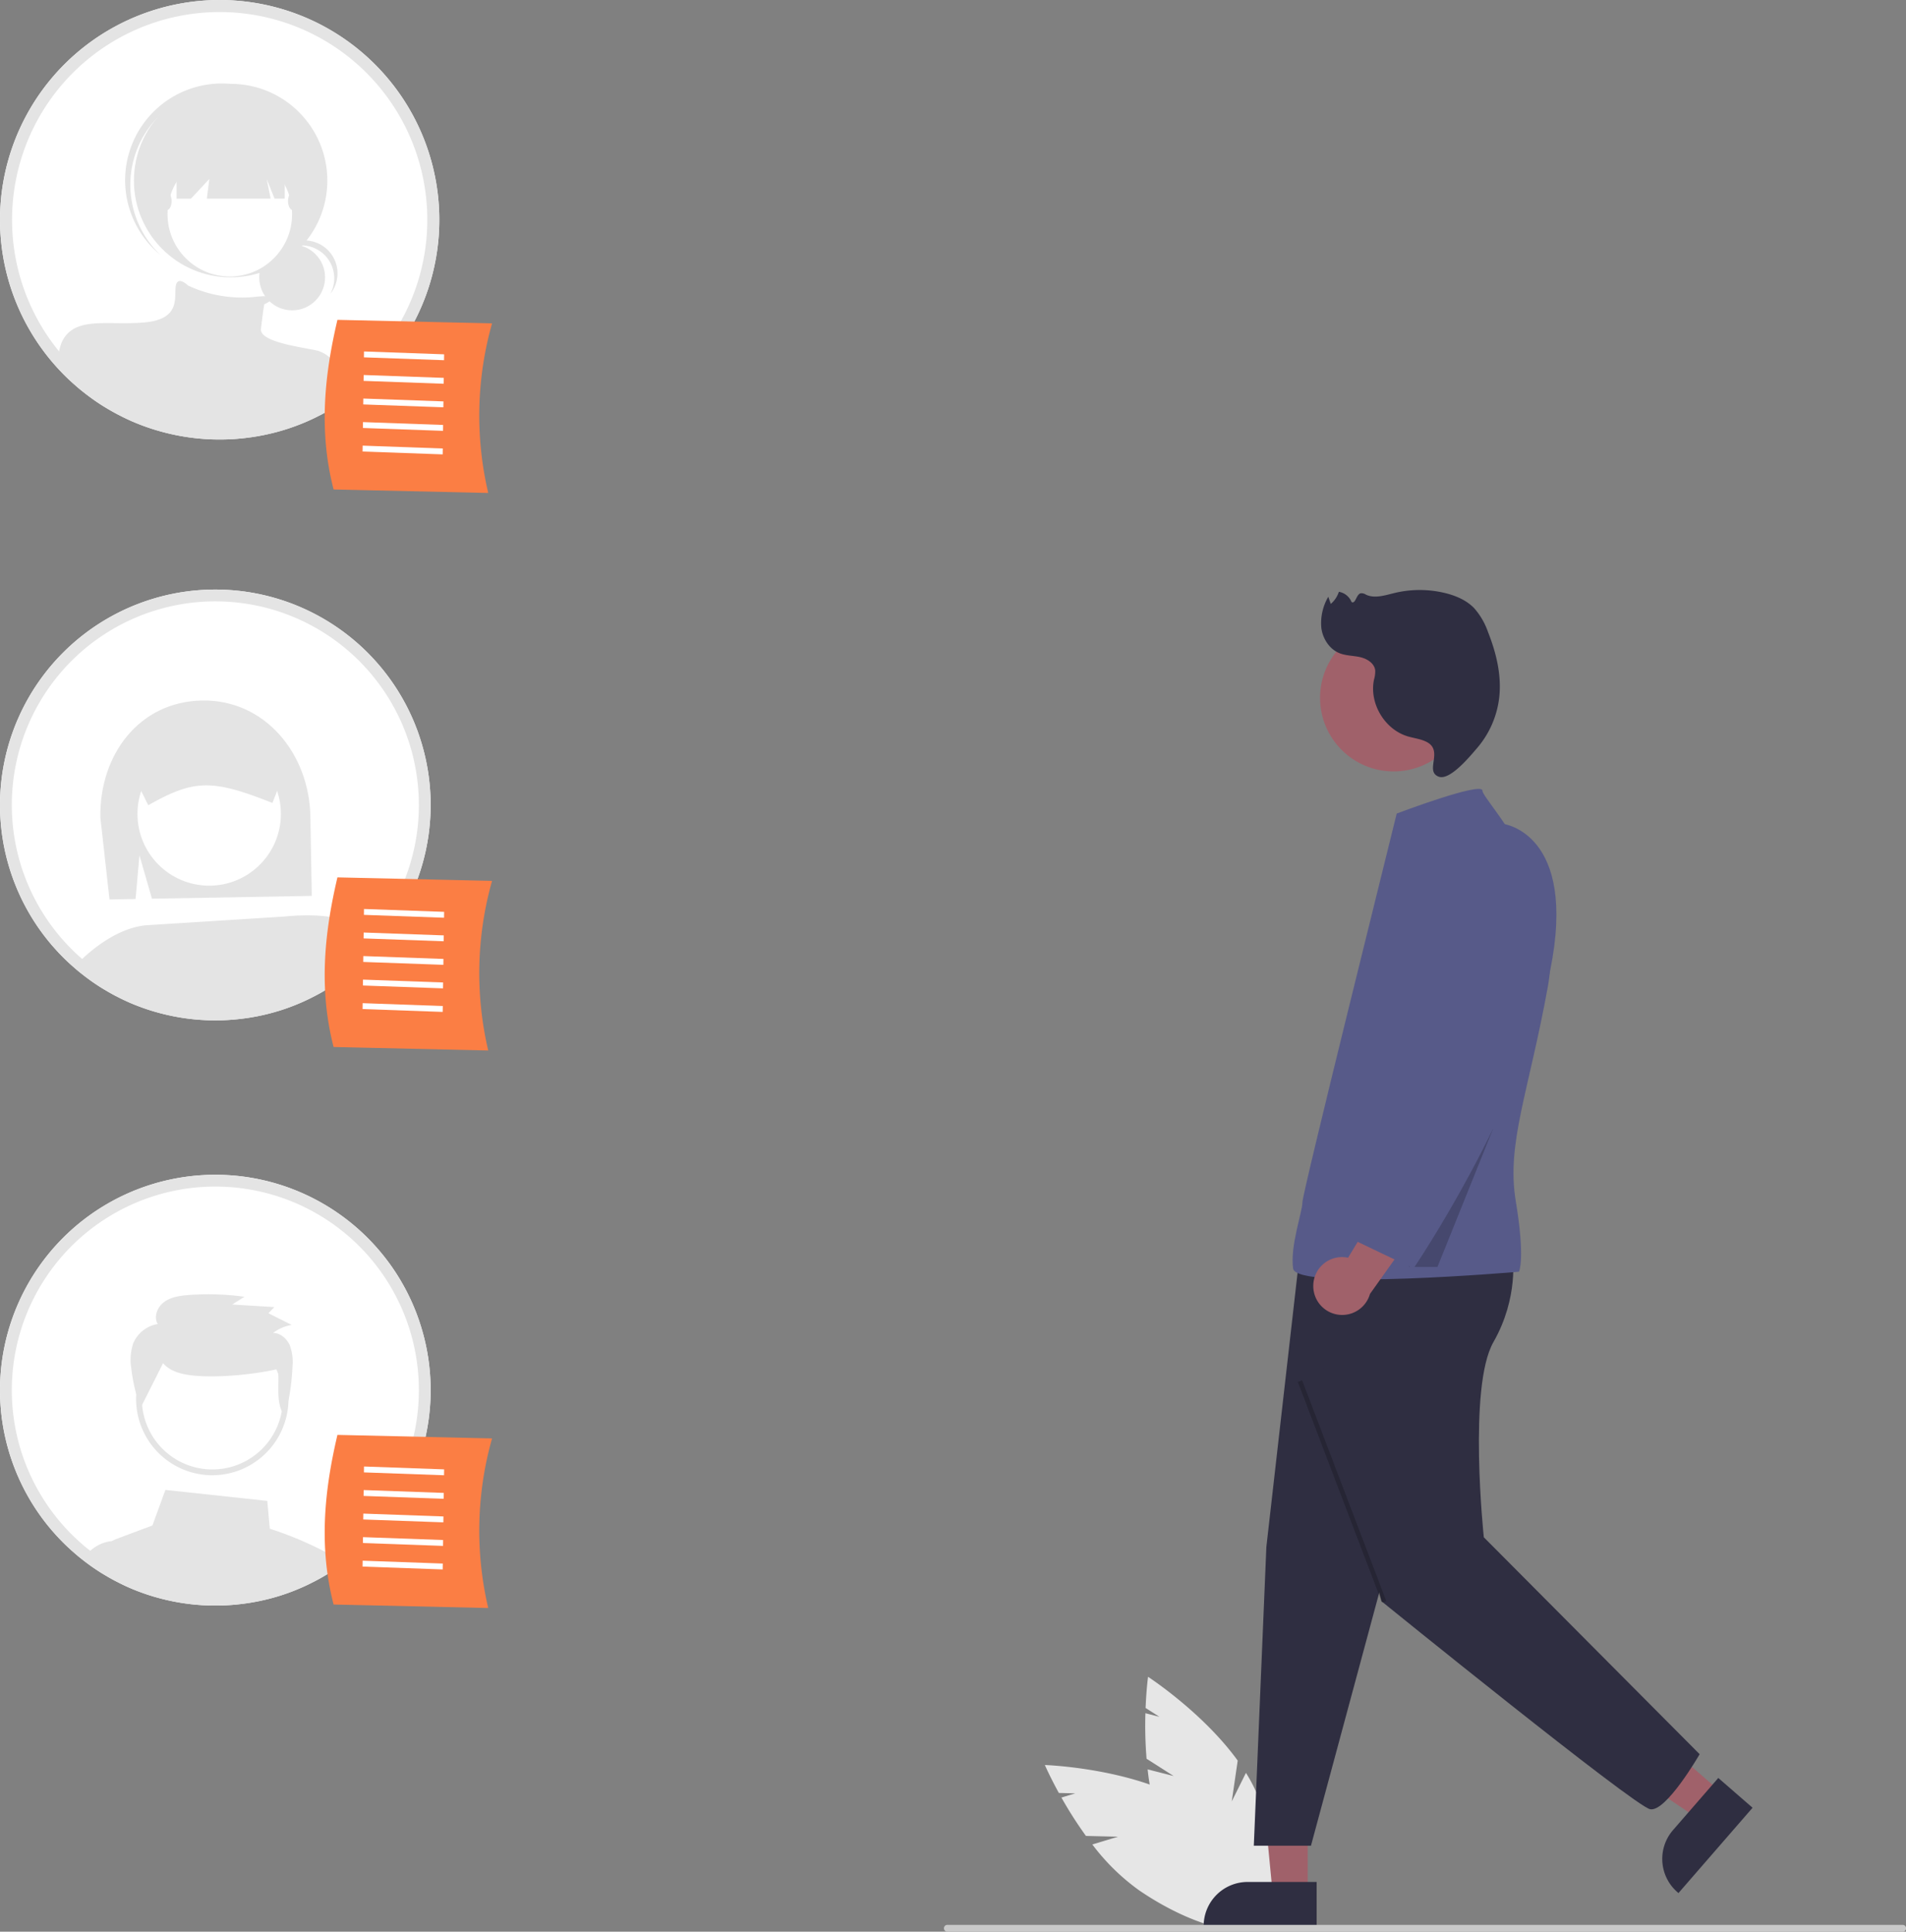 <svg xmlns="http://www.w3.org/2000/svg" data-name="Layer 1" width="666.932" height="675.624" viewBox="0 0 666.932 675.624" xmlns:xlink="http://www.w3.org/1999/xlink"><rect x="0" y="0" width="666.932" height="675.624" fill="#808080" stroke="none"/><path d="M677.208,733.368,667.734,727.333a141.392,141.392,0,0,1-.407-15.931l4.914,1.256-4.851-3.09c.268-6.569.861-10.902.861-10.902s19.155,12.442,31.371,29.307l-2.083,14.263,4.968-9.975a57.199,57.199,0,0,1,3.418,6.324c10.065,21.989,11.043,43.102,2.184,47.157s-24.2-10.483-34.265-32.472a75.308,75.308,0,0,1-5.735-22.225Z" transform="translate(-266.534 -112.188)" fill="#e6e6e6"/><path d="M657.748,754.593l-11.23-.269a141.392,141.392,0,0,1-8.584-13.427l4.856-1.465-5.75-.138c-3.166-5.762-4.898-9.778-4.898-9.778s22.829.75,42.004,8.872l5.589,13.287-.903-11.107a57.202,57.202,0,0,1,6.195,3.647c19.982,13.621,31.733,31.189,26.245,39.239s-26.135,3.535-46.117-10.086a75.309,75.309,0,0,1-16.398-16.061Z" transform="translate(-266.534 -112.188)" fill="#e6e6e6"/><polygon points="457.583 662.235 445.323 662.234 440.724 614.548 457.585 614.947 457.583 662.235" fill="#a0616a"/><path d="M727.243,786.307l-39.531-.001v-.5a15.387,15.387,0,0,1,15.386-15.386h.001l24.144.001Z" transform="translate(-266.534 -112.188)" fill="#2f2e41"/><polygon points="602.22 626.845 594.179 636.099 554.657 609.488 566.525 595.829 602.22 626.845" fill="#a0616a"/><path d="M879.776,744.467,853.848,774.307l-.377-.328a15.387,15.387,0,0,1-1.523-21.706l.001-.001,15.836-18.225Z" transform="translate(-266.534 -112.188)" fill="#2f2e41"/><path d="M932.275,787.812h-334.294a1.191,1.191,0,0,1,0-2.381h334.294a1.191,1.191,0,1,1,0,2.381Z" transform="translate(-266.534 -112.188)" fill="#cacaca"/><path d="M751.053,662.174,725.258,757.736h-20l4.393-104.514,11.595-101.826,42.116-2.238Z" transform="translate(-266.534 -112.188)" fill="#2f2e41"/><path d="M795.811,551.396s2.238,14.547-6.714,30.212-3.357,68.257-3.357,68.257l75.517,75.871s-11.736,20.36-17.331,19.241-93.993-72.733-93.993-72.733l-28.688-116.373Z" transform="translate(-266.534 -112.188)" fill="#2f2e41"/><circle cx="487.638" cy="244.08" r="25.736" fill="#a0616a"/><path d="M755.258,396.736s30-11.357,30-8,29.576,31.741,22.862,68.667-14.547,54.829-11.19,74.971,1.119,24.617,1.119,24.617-77.922,6.714-79.041-1.119,3.25-19.779,3.25-23.136S753.177,405.375,755.258,396.736Z" transform="translate(-266.534 -112.188)" fill="#575a89"/><polygon points="522.527 394.596 492.911 443.125 502.981 443.125 522.527 394.596" opacity="0.2" style="isolation:isolate"/><path d="M765.82,371.733c-2.083-1.102-4.504-1.329-6.759-2.013-8.068-2.45-13.473-11.57-11.748-19.824a10.115,10.115,0,0,0,.424-3.267c-.302-2.444-2.803-4.022-5.201-4.582s-4.95-.479-7.243-1.379c-3.54-1.391-5.891-5.028-6.4-8.797a18.171,18.171,0,0,1,2.427-10.952l.866,2.493a9.247,9.247,0,0,0,2.831-4.234,5.832,5.832,0,0,1,4.443,3.573c1.391.82,1.591-2.548,3.127-3.044a2.759,2.759,0,0,1,1.917.473c3.095,1.444,6.691.209,10.012-.591a37.688,37.688,0,0,1,17.495-.021c3.822.912,7.605,2.499,10.34,5.32a24.808,24.808,0,0,1,4.837,8.311c2.933,7.382,4.871,15.369,3.903,23.254a32.914,32.914,0,0,1-7.757,17.439c-2.215,2.552-9.44,11.454-13.402,9.936C764.953,381.922,771.686,374.835,765.82,371.733Z" transform="translate(-266.534 -112.188)" fill="#2f2e41"/><rect x="735.344" y="592.546" width="1.592" height="82.629" transform="translate(-444.088 191.757) rotate(-20.877)" opacity="0.2" style="isolation:isolate"/><path d="M413.031,573.646a75.342,75.342,0,1,0-130.197,71.57c.676.852,1.379,1.704,2.097,2.529.054.054.094.108.149.162a73.077,73.077,0,0,0,5.612,5.788c.514.473,1.055.96,1.596,1.42,1.028.92,2.083,1.799,3.178,2.637.433.338.852.676,1.298,1.001,1.731,1.312,3.53,2.529,5.383,3.692l.081.041c.527.325,1.068.649,1.609.96.973.582,1.974,1.136,2.975,1.663l.636.325c1.461.757,2.949,1.474,4.477,2.137.311.135.649.271.96.406.027.014.04.014.067.027.717.298,1.434.582,2.164.852a71.079,71.079,0,0,0,7.33,2.353,75.378,75.378,0,0,0,19.434,2.543c2.394,0,4.761-.108,7.1-.338a75.078,75.078,0,0,0,15.742-3.178c.013,0,.027-.014.04-.014a73.888,73.888,0,0,0,9.454-3.746c.013-.014.04-.014.054-.027.689-.325,1.352-.676,2.029-1.014.108-.054.216-.108.324-.162.541-.284,1.082-.568,1.623-.865,1.352-.744,2.678-1.528,3.989-2.367.365-.216.717-.446,1.082-.69.514-.338,1.028-.69,1.528-1.055.662-.46,1.325-.933,1.974-1.42.203-.149.419-.297.622-.46a75.315,75.315,0,0,0,25.588-84.769Z" transform="translate(-266.534 -112.188)" fill="#fff"/><path d="M380.925,655.278a125.278,125.278,0,0,0-19.989-8.412l-.879-9.724-35.649-3.841L319.877,645.73,307.083,650.531a6.227,6.227,0,0,0-1.298.676h-.014a6.339,6.339,0,0,0-2.705,4.22,6.481,6.481,0,0,0,.095,2.543l.676,2.772c.973.582,1.974,1.136,2.975,1.663l.636.325c1.461.757,2.949,1.474,4.477,2.137.311.135.649.271.96.406.027.014.04.014.067.027.717.298,1.434.582,2.164.852a71.079,71.079,0,0,0,7.33,2.353,75.378,75.378,0,0,0,19.434,2.543c2.394,0,4.761-.108,7.1-.338a75.078,75.078,0,0,0,15.742-3.178c.013,0,.027-.014.04-.014a73.887,73.887,0,0,0,9.454-3.746c.013-.014.04-.014.054-.027.689-.325,1.352-.676,2.029-1.014.108-.054.216-.108.324-.162.541-.284,1.082-.568,1.623-.865,1.352-.744,2.678-1.528,3.989-2.367.365-.216.717-.446,1.082-.69.514-.338,1.028-.69,1.528-1.055C383.589,656.779,382.277,656.008,380.925,655.278Z" transform="translate(-266.534 -112.188)" fill="#e4e4e4"/><path d="M314.02,661.269l-2.231-10.075h-5.829a1.395,1.395,0,0,0-.176.014h-.014a12.632,12.632,0,0,0-5.869,2.029,13,13,0,0,0-3.137,2.813c1.731,1.312,3.53,2.529,5.383,3.692l.081.041c.527.325,1.068.649,1.609.96.973.582,1.974,1.136,2.975,1.663l.636.325c1.461.757,2.949,1.474,4.477,2.137.311.135.649.271.96.406.027.014.04.014.067.027.717.298,1.434.582,2.164.852Z" transform="translate(-266.534 -112.188)" fill="#e4e4e4"/><circle cx="74.299" cy="489.291" r="25.675" fill="#fff"/><path d="M340.796,628.166a26.68,26.68,0,1,1,12.832-50.094h0A26.692,26.692,0,0,1,340.796,628.166Zm.079-51.358a24.668,24.668,0,1,0,11.794,3.02A24.697,24.697,0,0,0,340.875,576.808Z" transform="translate(-266.534 -112.188)" fill="#e4e4e4"/><path d="M323.595,588.973c2.658,3.145,7.156,4.033,11.305,4.397,8.426.739,20.68-.46,28.914-2.361.588,5.697-1.015,11.839,2.341,16.525a76.714,76.714,0,0,0,2.726-17.391,16.646,16.646,0,0,0-.963-7.448c-1.025-2.316-3.261-4.282-5.836-4.302a14.626,14.626,0,0,1,6.524-2.789l-8.152-4.097,2.094-2.149-14.759-.903,4.275-2.716a92.696,92.696,0,0,0-19.42-.613c-3.008.222-6.152.645-8.589,2.388s-3.845,5.206-2.332,7.765a11.274,11.274,0,0,0-8.592,6.817,18.201,18.201,0,0,0-.652,8.748,62.013,62.013,0,0,0,3.252,13.756Z" transform="translate(-266.534 -112.188)" fill="#e4e4e4"/><path d="M413.031,573.646a75.342,75.342,0,1,0-130.197,71.57c.676.852,1.379,1.704,2.097,2.529.054.054.094.108.149.162a73.077,73.077,0,0,0,5.612,5.788c.514.473,1.055.96,1.596,1.42,1.028.92,2.083,1.799,3.178,2.637.433.338.852.676,1.298,1.001,1.731,1.312,3.53,2.529,5.383,3.692l.081.041c.527.325,1.068.649,1.609.96.973.582,1.974,1.136,2.975,1.663l.636.325c1.461.757,2.949,1.474,4.477,2.137.311.135.649.271.96.406.027.014.04.014.067.027.717.298,1.434.582,2.164.852a71.079,71.079,0,0,0,7.33,2.353,75.378,75.378,0,0,0,19.434,2.543c2.394,0,4.761-.108,7.1-.338a75.078,75.078,0,0,0,15.742-3.178c.013,0,.027-.014.04-.014a73.888,73.888,0,0,0,9.454-3.746c.013-.014.04-.014.054-.027.689-.325,1.352-.676,2.029-1.014.108-.054.216-.108.324-.162.541-.284,1.082-.568,1.623-.865,1.352-.744,2.678-1.528,3.989-2.367.365-.216.717-.446,1.082-.69.514-.338,1.028-.69,1.528-1.055.662-.46,1.325-.933,1.974-1.42.203-.149.419-.297.622-.46a75.315,75.315,0,0,0,25.588-84.769Zm-28.076,81.483c-.446.352-.906.69-1.366,1.001-.446.338-.892.663-1.352.96-.392.284-.785.555-1.19.811-.04.027-.081.054-.122.081-.298.203-.595.392-.893.582q-1.684,1.055-3.408,2.029c-.122.068-.244.135-.365.203-.514.284-1.028.555-1.541.825-.068.041-.149.068-.217.108l-.081.041c-.649.338-1.312.663-1.974.974a66.337,66.337,0,0,1-7.885,3.192c-.352.122-.703.243-1.055.352a70.939,70.939,0,0,1-14.904,3.029c-2.218.203-4.463.311-6.722.311a70.257,70.257,0,0,1-18.379-2.407,66.784,66.784,0,0,1-9.02-3.056c-.149-.068-.312-.122-.46-.189-.162-.068-.311-.122-.46-.189-.162-.068-.311-.135-.473-.216-1.271-.555-2.529-1.163-3.759-1.799l-.595-.311c-1.502-.784-2.976-1.623-4.409-2.516-.419-.257-.852-.527-1.258-.811-.108-.068-.203-.135-.311-.203-.96-.636-1.92-1.298-2.853-1.988-.635-.473-1.271-.947-1.893-1.434-1.041-.784-2.042-1.623-3.016-2.488-.514-.433-1.014-.906-1.501-1.352a68.714,68.714,0,0,1-5.437-5.626c-.568-.649-1.123-1.298-1.65-1.975a5.154,5.154,0,0,1-.338-.419,71.217,71.217,0,1,1,98.889,12.483Z" transform="translate(-266.534 -112.188)" fill="#e4e4e4"/><path d="M413.031,368.966a75.342,75.342,0,1,0-130.197,71.57c.676.852,1.379,1.704,2.097,2.529.054.054.094.108.149.162a73.077,73.077,0,0,0,5.612,5.788c.514.473,1.055.96,1.596,1.42,1.028.92,2.083,1.799,3.178,2.637.433.338.852.676,1.298,1.001,1.731,1.312,3.53,2.529,5.383,3.692l.081.041c.527.325,1.068.649,1.609.96.973.582,1.974,1.136,2.975,1.663l.636.325c1.461.757,2.949,1.474,4.477,2.137.311.135.649.271.96.406.027.014.04.014.067.027.717.298,1.434.582,2.164.852a71.079,71.079,0,0,0,7.33,2.353,75.378,75.378,0,0,0,19.434,2.543c2.394,0,4.761-.108,7.1-.338a75.078,75.078,0,0,0,15.742-3.178c.013,0,.027-.014.04-.014a73.888,73.888,0,0,0,9.454-3.746c.013-.014.04-.014.054-.027.689-.325,1.352-.676,2.029-1.014.108-.054.216-.108.324-.162.541-.284,1.082-.568,1.623-.865,1.352-.744,2.678-1.528,3.989-2.367.365-.216.717-.446,1.082-.69.514-.338,1.028-.69,1.528-1.055.662-.46,1.325-.933,1.974-1.42.203-.149.419-.297.622-.46a75.315,75.315,0,0,0,25.588-84.769Z" transform="translate(-266.534 -112.188)" fill="#fff"/><path d="M315.332,411.358l4.376,15.158,55.92-.987-.49-27.774c-.388-21.984-15.925-40.945-37.908-40.557s-35.962,18.973-35.574,40.957l3.194,28.622,9.117-.161Z" transform="translate(-266.534 -112.188)" fill="#e4e4e4"/><circle cx="73.195" cy="284.68" r="25.09" fill="#fff"/><path d="M389.67,435.995l-.569,10.553a67.18,67.18,0,0,1-93.112,3.607c-.58-.51-1.148-1.044-1.705-1.589,3.479-3.456,13.082-11.991,23.739-12.78l48.058-3.027S384.289,430.625,389.67,435.995Z" transform="translate(-266.534 -112.188)" fill="#e4e4e4"/><path d="M367.195,379.251a9.731,9.731,0,0,0-1.728-5.369c-.116-.162-.232-.313-.348-.464a9.777,9.777,0,0,0-7.84-3.746l-18.033.325-18.022.313a9.764,9.764,0,0,0-9.568,9.915l4.291,8.64,2.47,4.964.406-.232c15.598-8.767,21.976-8.883,42.619-.731l.417.162,1.635-4.187,3.711-9.498Z" transform="translate(-266.534 -112.188)" fill="#e4e4e4"/><path d="M395.363,443.094c-1.45,1.855-2.758,1.822-4.394,3.515-4.128,4.303-10.716,7.987-15.865,11.06L373.979,437.514l15.691-1.519S393.183,437.864,395.363,443.094Z" transform="translate(-266.534 -112.188)" fill="#e4e4e4"/><path d="M413.031,368.966a75.342,75.342,0,1,0-130.197,71.57c.676.852,1.379,1.704,2.097,2.529.054.054.094.108.149.162a73.077,73.077,0,0,0,5.612,5.788c.514.473,1.055.96,1.596,1.42,1.028.92,2.083,1.799,3.178,2.637.433.338.852.676,1.298,1.001,1.731,1.312,3.53,2.529,5.383,3.692l.081.041c.527.325,1.068.649,1.609.96.973.582,1.974,1.136,2.975,1.663l.636.325c1.461.757,2.949,1.474,4.477,2.137.311.135.649.271.96.406.027.014.04.014.067.027.717.298,1.434.582,2.164.852a71.079,71.079,0,0,0,7.33,2.353,75.378,75.378,0,0,0,19.434,2.543c2.394,0,4.761-.108,7.1-.338a75.078,75.078,0,0,0,15.742-3.178c.013,0,.027-.014.04-.014a73.888,73.888,0,0,0,9.454-3.746c.013-.014.04-.014.054-.027.689-.325,1.352-.676,2.029-1.014.108-.054.216-.108.324-.162.541-.284,1.082-.568,1.623-.865,1.352-.744,2.678-1.528,3.989-2.367.365-.216.717-.446,1.082-.69.514-.338,1.028-.69,1.528-1.055.662-.46,1.325-.933,1.974-1.42.203-.149.419-.297.622-.46a75.315,75.315,0,0,0,25.588-84.769Zm-28.076,81.483c-.446.352-.906.69-1.366,1.001-.446.338-.892.663-1.352.96-.392.284-.785.555-1.19.811-.04.027-.081.054-.122.081-.298.203-.595.392-.893.582q-1.684,1.055-3.408,2.029c-.122.068-.244.135-.365.203-.514.284-1.028.555-1.541.825-.068.041-.149.068-.217.108l-.081.041c-.649.338-1.312.663-1.974.974a66.337,66.337,0,0,1-7.885,3.192c-.352.122-.703.243-1.055.352a70.939,70.939,0,0,1-14.904,3.029c-2.218.203-4.463.311-6.722.311a70.257,70.257,0,0,1-18.379-2.407,66.784,66.784,0,0,1-9.02-3.056c-.149-.068-.312-.122-.46-.189-.162-.068-.311-.122-.46-.189-.162-.068-.311-.135-.473-.216-1.271-.555-2.529-1.163-3.759-1.799l-.595-.311c-1.502-.784-2.976-1.623-4.409-2.516-.419-.257-.852-.527-1.258-.811-.108-.068-.203-.135-.311-.203-.96-.636-1.92-1.298-2.853-1.988-.635-.473-1.271-.947-1.893-1.434-1.041-.784-2.042-1.623-3.016-2.488-.514-.433-1.014-.906-1.501-1.352a68.715,68.715,0,0,1-5.437-5.626c-.568-.649-1.123-1.298-1.65-1.975a5.155,5.155,0,0,1-.338-.419,71.217,71.217,0,1,1,98.889,12.483Z" transform="translate(-266.534 -112.188)" fill="#e4e4e4"/><path d="M415.982,163.786a76.859,76.859,0,1,0-132.819,73.011c.69.869,1.407,1.738,2.138,2.58.055.055.096.11.152.166a74.69,74.69,0,0,0,5.726,5.905c.524.483,1.076.979,1.628,1.449,1.049.938,2.125,1.835,3.242,2.69a75.571,75.571,0,0,0,6.815,4.787l.083.041c1.531.952,3.09,1.835,4.677,2.677l.648.331c1.49.773,3.008,1.504,4.567,2.18.317.138.662.276.98.414.028.014.042.014.069.028a74.66,74.66,0,0,0,9.685,3.27,76.891,76.891,0,0,0,19.825,2.594c2.442,0,4.856-.11,7.243-.345a76.582,76.582,0,0,0,16.059-3.242c.014,0,.028-.014.041-.014a75.338,75.338,0,0,0,9.644-3.822c.013-.014.042-.014.055-.028.703-.331,1.38-.69,2.069-1.035l.331-.166c.552-.29,1.103-.58,1.655-.883,1.38-.759,2.732-1.559,4.07-2.414.373-.221.731-.455,1.103-.704,1.214-.8,2.414-1.656,3.573-2.525.207-.152.428-.303.635-.469a76.836,76.836,0,0,0,26.103-86.477Z" transform="translate(-266.534 -112.188)" fill="#fff"/><circle id="bf91a0f9-b34c-4dd5-a205-d34f0555e32d" data-name="Ellipse 188" cx="102.227" cy="97.024" r="11.519" fill="#e4e4e4"/><path id="a8dca41c-33b1-460f-bf5d-f4e2657dd513-39" data-name="Path 969" d="M371.97,198.011a11.52,11.52,0,0,1,10.14,16.986,11.516,11.516,0,1,0-19.133-12.654,11.491,11.491,0,0,1,8.994-4.332Z" transform="translate(-266.534 -112.188)" fill="#e4e4e4"/><circle id="ee3a206a-c546-4577-b9a7-054ec3fd2c40" data-name="Ellipse 189" cx="80.702" cy="63.162" r="33.837" fill="#e4e4e4"/><path id="fdfc7426-35cb-40c9-aba8-b1c391ef3d9b-40" data-name="Path 970" d="M320.679,154.356a33.832,33.832,0,0,1,46.894-3.548c-.276-.263-.552-.528-.837-.784a33.837,33.837,0,0,0-45.156,50.406q.096.086.193.172c.287.255.582.497.876.741a33.832,33.832,0,0,1-1.969-46.987Z" transform="translate(-266.534 -112.188)" fill="#e4e4e4"/><circle id="a62bd645-2725-442b-8d00-c1bfcb60d6c9" data-name="Ellipse 190" cx="80.415" cy="74.919" r="21.793" fill="#fff"/><path d="M385.947,243.889v7.312c-1.339.855-2.691,1.656-4.07,2.414-.552.303-1.103.593-1.655.883l-.331.166c-.69.345-1.366.704-2.069,1.035-.013.014-.042.014-.055.028a75.336,75.336,0,0,1-9.644,3.822c-.013,0-.027.014-.041.014a76.582,76.582,0,0,1-16.059,3.242c-2.387.235-4.801.345-7.243.345a76.891,76.891,0,0,1-19.825-2.594,74.661,74.661,0,0,1-9.685-3.27c-.028-.014-.042-.014-.069-.028-.317-.138-.662-.276-.979-.414-1.559-.676-3.077-1.407-4.567-2.18l-.648-.331c-1.587-.842-3.146-1.725-4.677-2.677l-.083-.041a75.573,75.573,0,0,1-6.815-4.787c-1.118-.855-2.193-1.752-3.242-2.69-.552-.469-1.103-.966-1.628-1.449a74.69,74.69,0,0,1-5.726-5.905,27.912,27.912,0,0,1,1.049-4.236l.013-.014a6.191,6.191,0,0,1,.29-.69,5.501,5.501,0,0,1,.262-.579c2.47-4.622,6.94-5.767,12.486-6.015,3.132-.138,6.594.014,10.251-.028,1.931-.014,3.931-.083,5.932-.262,12.624-1.145,10.334-8.595,10.899-12.61.566-3.891,4.07-.524,4.305-.303l.013.014a44.524,44.524,0,0,0,22.902,4.015c1.352-.166,2.704-.262,4.056-.303,3.56-.041,2.787.98,1.56,1.821a15.429,15.429,0,0,1-1.863,1.049s-.566,3.449-1.145,8.609c-.552,4.939,16.846,6.65,20.254,7.726h.013A12.442,12.442,0,0,1,385.947,243.889Z" transform="translate(-266.534 -112.188)" fill="#e4e4e4"/><path id="afe1b400-7bb3-471b-bfb6-771e67eb46b9-41" data-name="Path 975" d="M328.31,159.866v21.798h5.047l6.422-6.882-.86,6.882H361.228l-1.38-6.882,2.759,6.882h3.557V159.866Z" transform="translate(-266.534 -112.188)" fill="#e4e4e4"/><ellipse id="f3d4acd6-e9dd-4f82-a51e-6d6f5add322c" data-name="Ellipse 191" cx="58.335" cy="70.332" rx="1.72" ry="3.154" fill="#e4e4e4"/><ellipse id="a3160813-753f-4b2a-bfa5-8e9f95e585bb" data-name="Ellipse 192" cx="102.496" cy="70.332" rx="1.72" ry="3.154" fill="#e4e4e4"/><path d="M415.982,163.786a76.859,76.859,0,1,0-132.819,73.011c.69.869,1.407,1.738,2.138,2.58.055.055.096.11.152.166a74.69,74.69,0,0,0,5.726,5.905c.524.483,1.076.979,1.628,1.449,1.049.938,2.125,1.835,3.242,2.69a75.571,75.571,0,0,0,6.815,4.787l.083.041c1.531.952,3.09,1.835,4.677,2.677l.648.331c1.49.773,3.008,1.504,4.567,2.18.317.138.662.276.98.414.028.014.042.014.069.028a74.66,74.66,0,0,0,9.685,3.27,76.891,76.891,0,0,0,19.825,2.594c2.442,0,4.856-.11,7.243-.345a76.582,76.582,0,0,0,16.059-3.242c.014,0,.028-.014.041-.014a75.338,75.338,0,0,0,9.644-3.822c.013-.014.042-.014.055-.028.703-.331,1.38-.69,2.069-1.035l.331-.166c.552-.29,1.103-.58,1.655-.883,1.38-.759,2.732-1.559,4.07-2.414.373-.221.731-.455,1.103-.704,1.214-.8,2.414-1.656,3.573-2.525.207-.152.428-.303.635-.469a76.836,76.836,0,0,0,26.103-86.477Zm-28.642,83.124c-.455.359-.924.704-1.393,1.021-.455.345-.911.676-1.38.98-.4.29-.8.566-1.215.828-.345.235-.69.455-1.035.676q-1.717,1.076-3.476,2.069c-.125.069-.249.138-.373.207-.524.29-1.048.566-1.572.842-.069.041-.152.069-.221.11l-.083.041c-.662.345-1.338.676-2.014.993a67.641,67.641,0,0,1-8.043,3.256c-.358.124-.717.248-1.076.359a72.372,72.372,0,0,1-15.204,3.09c-2.263.207-4.553.317-6.857.317a71.675,71.675,0,0,1-18.749-2.456,68.142,68.142,0,0,1-9.202-3.118c-.317-.124-.635-.262-.938-.386-.165-.069-.317-.138-.483-.221-1.297-.566-2.579-1.186-3.835-1.835l-.607-.317c-1.531-.8-3.035-1.656-4.498-2.566-.538-.331-1.076-.676-1.6-1.035-1.656-1.09-3.27-2.263-4.843-3.491-1.062-.8-2.083-1.656-3.077-2.539-.524-.441-1.035-.924-1.531-1.38a70.198,70.198,0,0,1-5.546-5.739c-.579-.662-1.145-1.324-1.683-2.014a5.242,5.242,0,0,1-.345-.428,72.651,72.651,0,1,1,100.88,12.734Z" transform="translate(-266.534 -112.188)" fill="#e4e4e4"/><path d="M437.371,284.609l-54.109-1.225c-5.412-20.966-2.976-40.929,1.343-59.324l54.109,1.225A118.472,118.472,0,0,0,437.371,284.609Z" transform="translate(-266.534 -112.188)" fill="#fb7e44"/><polygon points="127.341 124.983 127.371 122.924 155.403 123.926 155.374 125.985 127.341 124.983" fill="#fff"/><polygon points="127.223 133.218 127.253 131.159 155.285 132.162 155.255 134.221 127.223 133.218" fill="#fff"/><polygon points="127.105 141.454 127.135 139.395 155.167 140.397 155.137 142.456 127.105 141.454" fill="#fff"/><polygon points="126.987 149.69 127.016 147.631 155.049 148.633 155.019 150.692 126.987 149.69" fill="#fff"/><polygon points="126.869 157.925 126.898 155.866 154.931 156.869 154.901 158.927 126.869 157.925" fill="#fff"/><path d="M437.371,479.609l-54.109-1.225c-5.412-20.966-2.976-40.929,1.343-59.324l54.109,1.225A118.472,118.472,0,0,0,437.371,479.609Z" transform="translate(-266.534 -112.188)" fill="#fb7e44"/><polygon points="127.341 319.983 127.371 317.924 155.403 318.926 155.374 320.985 127.341 319.983" fill="#fff"/><polygon points="127.223 328.218 127.253 326.159 155.285 327.162 155.255 329.221 127.223 328.218" fill="#fff"/><polygon points="127.105 336.454 127.135 334.395 155.167 335.397 155.137 337.456 127.105 336.454" fill="#fff"/><polygon points="126.987 344.69 127.016 342.631 155.049 343.633 155.019 345.692 126.987 344.69" fill="#fff"/><polygon points="126.869 352.925 126.898 350.866 154.931 351.869 154.901 353.927 126.869 352.925" fill="#fff"/><path d="M437.371,674.609l-54.109-1.225c-5.412-20.966-2.976-40.929,1.343-59.324l54.109,1.225A118.472,118.472,0,0,0,437.371,674.609Z" transform="translate(-266.534 -112.188)" fill="#fb7e44"/><polygon points="127.341 514.983 127.371 512.924 155.403 513.926 155.374 515.985 127.341 514.983" fill="#fff"/><polygon points="127.223 523.218 127.253 521.159 155.285 522.162 155.255 524.221 127.223 523.218" fill="#fff"/><polygon points="127.105 531.454 127.135 529.395 155.167 530.397 155.137 532.456 127.105 531.454" fill="#fff"/><polygon points="126.987 539.69 127.016 537.631 155.049 538.633 155.019 540.692 126.987 539.69" fill="#fff"/><polygon points="126.869 547.925 126.898 545.866 154.931 546.869 154.901 548.927 126.869 547.925" fill="#fff"/><path d="M726.075,561.579a10.056,10.056,0,0,1,12.159-9.483L756.768,521.544l7.952,16.781-18.82,26.44a10.11,10.11,0,0,1-19.825-3.186Z" transform="translate(-266.534 -112.188)" fill="#a0616a"/><path d="M792.454,400.336s26.29,3.01,16.502,51.299-47.833,104.237-47.833,104.237L735.387,543.564l33.569-66.019-7.833-41.402S756.647,396.979,792.454,400.336Z" transform="translate(-266.534 -112.188)" fill="#575a89"/></svg>